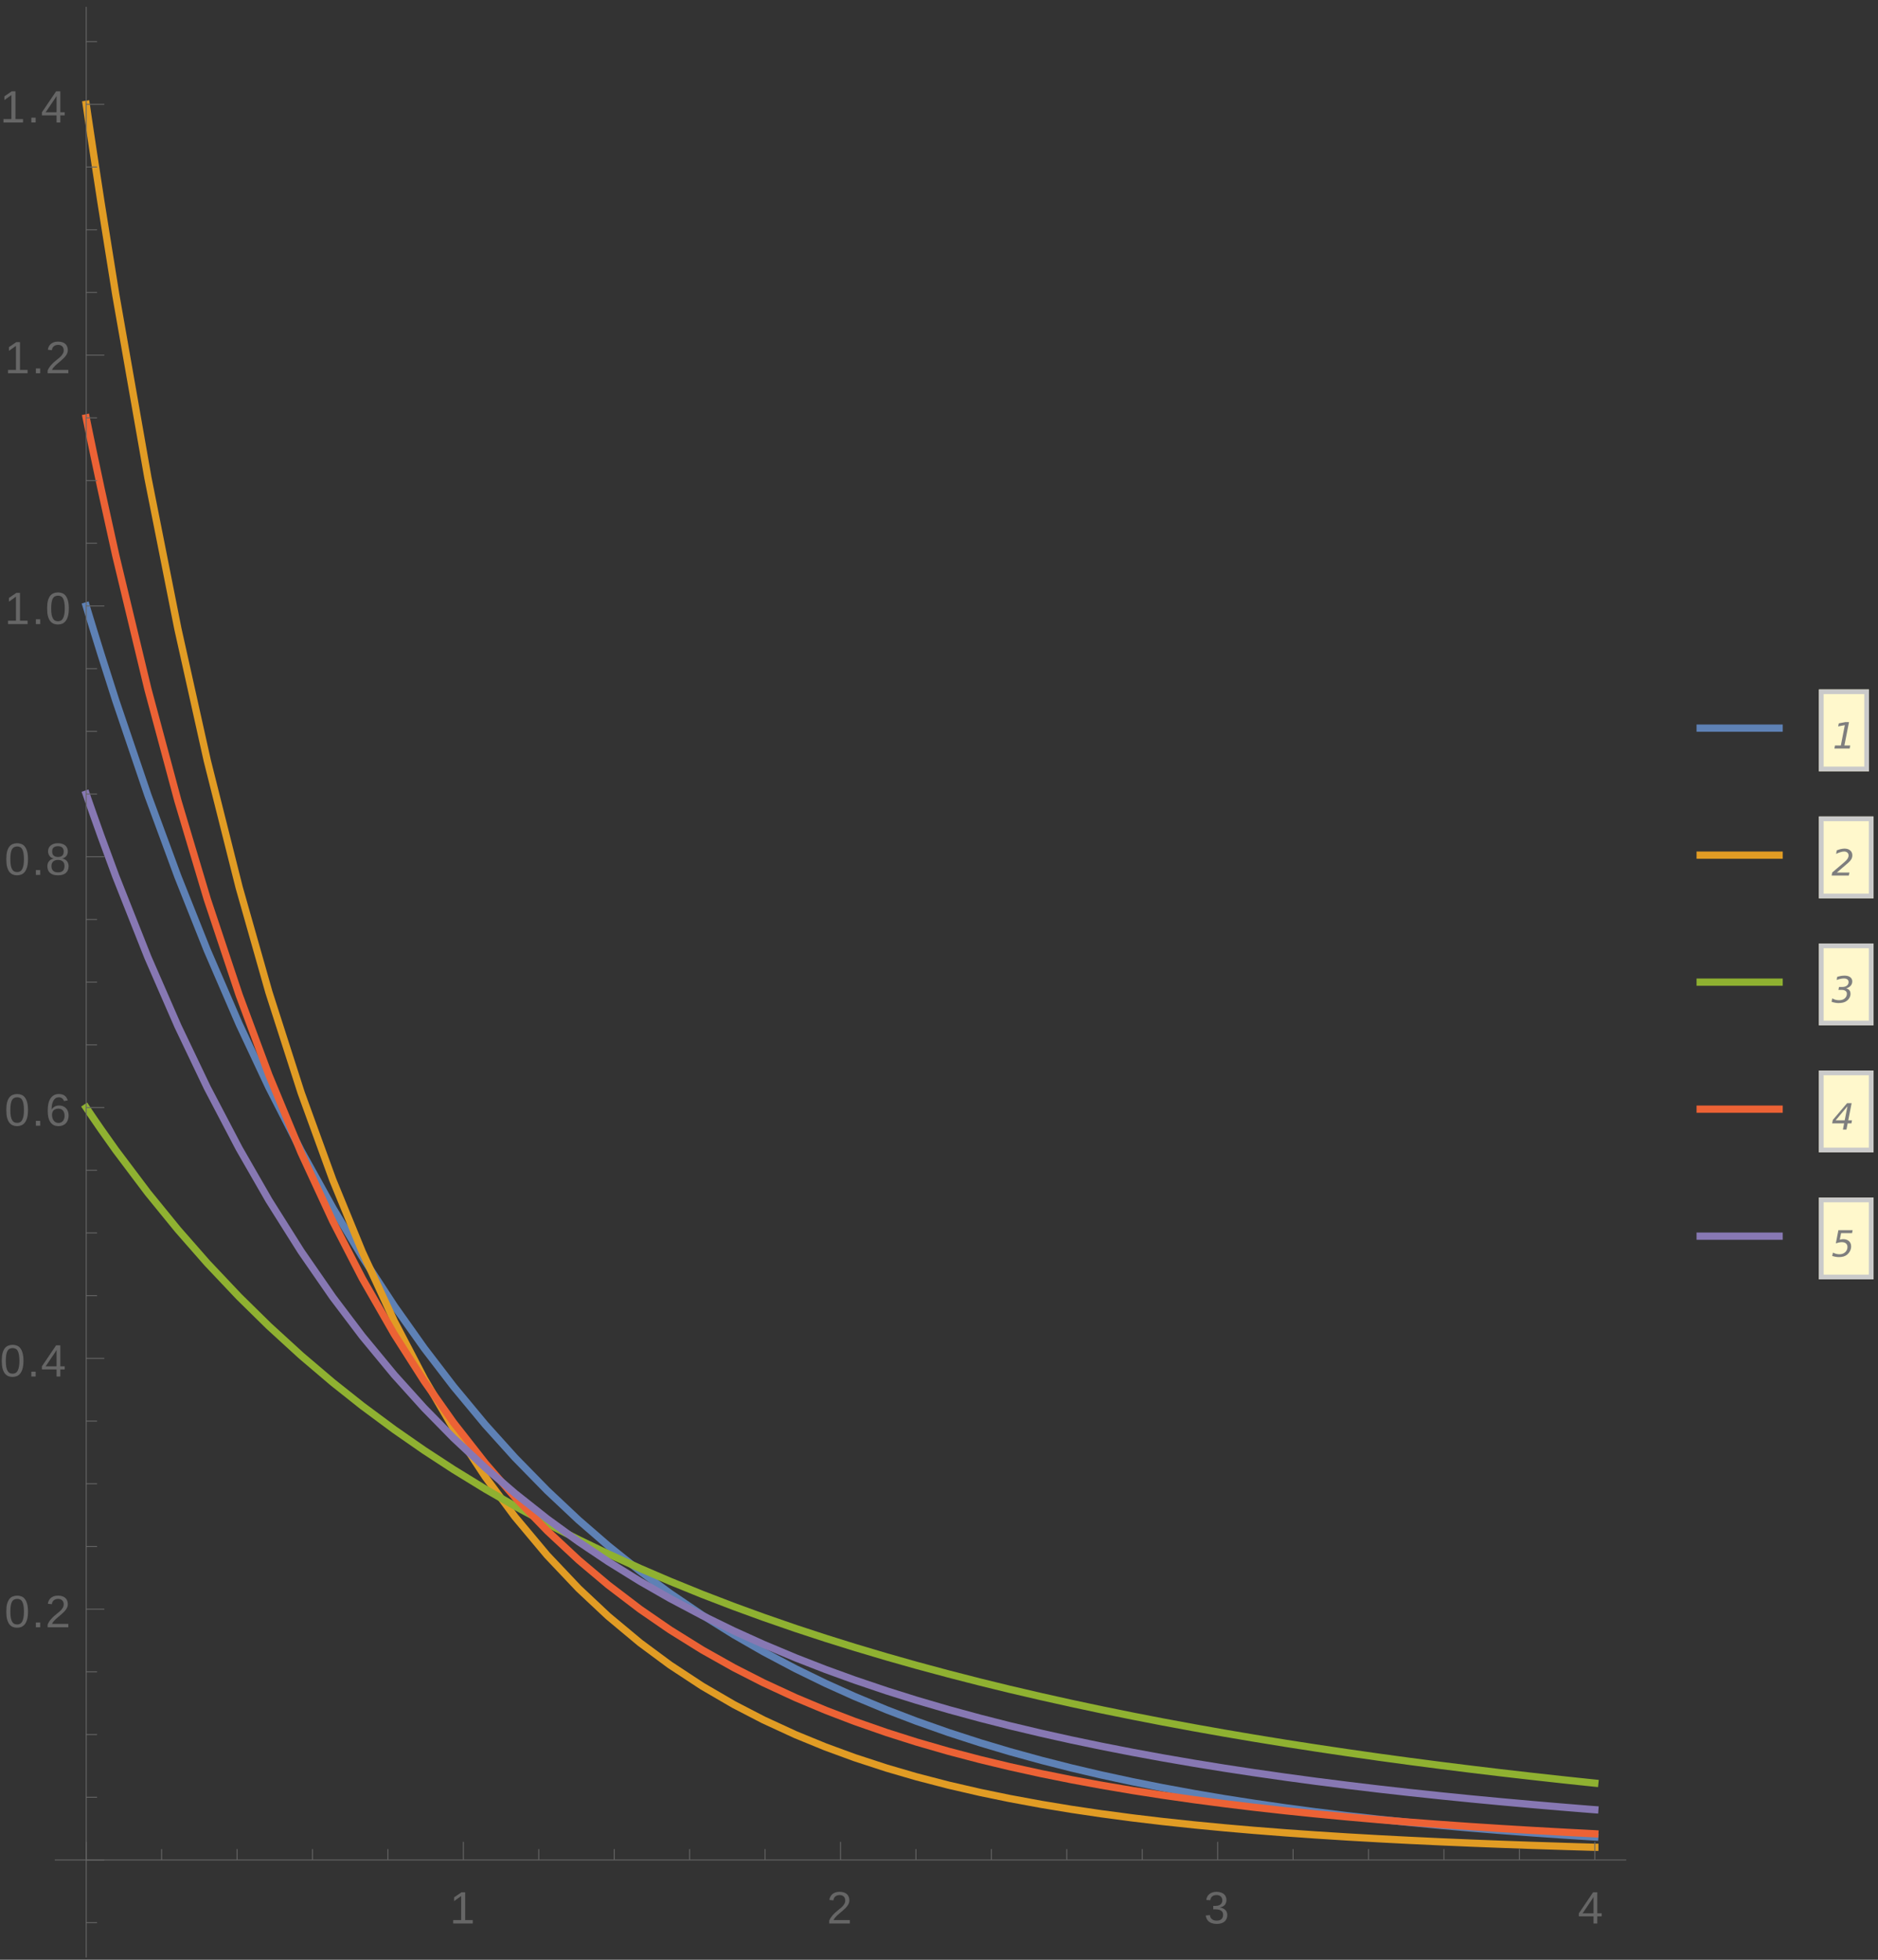 <?xml version="1.0" encoding="UTF-8"?>
<svg xmlns="http://www.w3.org/2000/svg" xmlns:xlink="http://www.w3.org/1999/xlink" width="414pt" height="432pt" viewBox="0 0 414 432" version="1.1">
<rect x="0" y="0" width="414" height="432" fill="#333333" stroke="none"/>
<defs>
<g>
<symbol overflow="visible" id="glyph0-0">
<path style="stroke:none;" d="M 0.328 0 L 0.328 -6.672 L 2.984 -6.672 L 2.984 0 Z M 0.672 -0.328 L 2.656 -0.328 L 2.656 -6.328 L 0.672 -6.328 Z "/>
</symbol>
<symbol overflow="visible" id="glyph0-1">
<path style="stroke:none;" d="M 0.766 0 L 0.766 -0.75 L 2.516 -0.75 L 2.516 -6.047 L 0.969 -4.938 L 0.969 -5.766 L 2.594 -6.875 L 3.406 -6.875 L 3.406 -0.75 L 5.078 -0.75 L 5.078 0 Z "/>
</symbol>
<symbol overflow="visible" id="glyph0-2">
<path style="stroke:none;" d="M 0.5 0 L 0.5 -0.625 C 0.664 -1 0.867 -1.332 1.109 -1.625 C 1.348 -1.914 1.598 -2.18 1.859 -2.422 C 2.129 -2.66 2.391 -2.879 2.641 -3.078 C 2.898 -3.273 3.133 -3.473 3.344 -3.672 C 3.551 -3.879 3.719 -4.094 3.844 -4.312 C 3.977 -4.539 4.047 -4.789 4.047 -5.062 C 4.047 -5.258 4.016 -5.43 3.953 -5.578 C 3.898 -5.734 3.816 -5.859 3.703 -5.953 C 3.598 -6.055 3.469 -6.133 3.312 -6.188 C 3.156 -6.238 2.984 -6.266 2.797 -6.266 C 2.617 -6.266 2.453 -6.238 2.297 -6.188 C 2.141 -6.133 2 -6.062 1.875 -5.969 C 1.758 -5.875 1.66 -5.754 1.578 -5.609 C 1.504 -5.461 1.457 -5.289 1.438 -5.094 L 0.547 -5.188 C 0.578 -5.426 0.645 -5.656 0.75 -5.875 C 0.852 -6.094 1 -6.285 1.188 -6.453 C 1.375 -6.617 1.598 -6.75 1.859 -6.844 C 2.129 -6.938 2.441 -6.984 2.797 -6.984 C 3.141 -6.984 3.441 -6.941 3.703 -6.859 C 3.973 -6.773 4.195 -6.656 4.375 -6.5 C 4.562 -6.344 4.703 -6.145 4.797 -5.906 C 4.898 -5.676 4.953 -5.406 4.953 -5.094 C 4.953 -4.863 4.91 -4.645 4.828 -4.438 C 4.742 -4.227 4.629 -4.031 4.484 -3.844 C 4.348 -3.656 4.188 -3.473 4 -3.297 C 3.82 -3.117 3.633 -2.945 3.438 -2.781 C 3.238 -2.613 3.039 -2.445 2.844 -2.281 C 2.645 -2.113 2.453 -1.945 2.266 -1.781 C 2.086 -1.613 1.93 -1.445 1.797 -1.281 C 1.66 -1.113 1.551 -0.938 1.469 -0.75 L 5.062 -0.75 L 5.062 0 Z "/>
</symbol>
<symbol overflow="visible" id="glyph0-3">
<path style="stroke:none;" d="M 5.125 -1.906 C 5.125 -1.582 5.07 -1.297 4.969 -1.047 C 4.863 -0.805 4.711 -0.598 4.516 -0.422 C 4.316 -0.254 4.07 -0.125 3.781 -0.031 C 3.488 0.051 3.156 0.094 2.781 0.094 C 2.363 0.094 2.008 0.039 1.719 -0.062 C 1.426 -0.164 1.18 -0.305 0.984 -0.484 C 0.797 -0.66 0.656 -0.859 0.562 -1.078 C 0.469 -1.297 0.406 -1.523 0.375 -1.766 L 1.297 -1.844 C 1.316 -1.664 1.359 -1.5 1.422 -1.344 C 1.492 -1.195 1.594 -1.07 1.719 -0.969 C 1.844 -0.863 1.988 -0.781 2.156 -0.719 C 2.332 -0.656 2.539 -0.625 2.781 -0.625 C 3.227 -0.625 3.578 -0.734 3.828 -0.953 C 4.078 -1.172 4.203 -1.492 4.203 -1.922 C 4.203 -2.18 4.145 -2.391 4.031 -2.547 C 3.926 -2.703 3.789 -2.82 3.625 -2.906 C 3.457 -2.988 3.273 -3.047 3.078 -3.078 C 2.879 -3.109 2.695 -3.125 2.531 -3.125 L 2.031 -3.125 L 2.031 -3.875 L 2.516 -3.875 C 2.68 -3.875 2.852 -3.891 3.031 -3.922 C 3.207 -3.961 3.367 -4.023 3.516 -4.109 C 3.66 -4.203 3.781 -4.328 3.875 -4.484 C 3.977 -4.641 4.031 -4.832 4.031 -5.062 C 4.031 -5.438 3.922 -5.727 3.703 -5.938 C 3.484 -6.156 3.16 -6.266 2.734 -6.266 C 2.348 -6.266 2.035 -6.164 1.797 -5.969 C 1.555 -5.77 1.414 -5.488 1.375 -5.125 L 0.5 -5.188 C 0.531 -5.488 0.609 -5.75 0.734 -5.969 C 0.867 -6.195 1.035 -6.383 1.234 -6.531 C 1.441 -6.688 1.672 -6.801 1.922 -6.875 C 2.18 -6.945 2.457 -6.984 2.75 -6.984 C 3.133 -6.984 3.461 -6.93 3.734 -6.828 C 4.016 -6.734 4.242 -6.602 4.422 -6.438 C 4.598 -6.281 4.727 -6.086 4.812 -5.859 C 4.895 -5.641 4.938 -5.406 4.938 -5.156 C 4.938 -4.957 4.906 -4.77 4.844 -4.594 C 4.789 -4.414 4.707 -4.254 4.594 -4.109 C 4.477 -3.973 4.328 -3.852 4.141 -3.75 C 3.961 -3.656 3.742 -3.582 3.484 -3.531 L 3.484 -3.516 C 3.766 -3.484 4.004 -3.414 4.203 -3.312 C 4.41 -3.219 4.582 -3.098 4.719 -2.953 C 4.852 -2.816 4.953 -2.656 5.016 -2.469 C 5.086 -2.289 5.125 -2.102 5.125 -1.906 Z "/>
</symbol>
<symbol overflow="visible" id="glyph0-4">
<path style="stroke:none;" d="M 4.297 -1.562 L 4.297 0 L 3.469 0 L 3.469 -1.562 L 0.234 -1.562 L 0.234 -2.234 L 3.375 -6.875 L 4.297 -6.875 L 4.297 -2.25 L 5.266 -2.25 L 5.266 -1.562 Z M 3.469 -5.891 C 3.469 -5.867 3.453 -5.832 3.422 -5.781 C 3.398 -5.738 3.367 -5.688 3.328 -5.625 C 3.297 -5.57 3.266 -5.516 3.234 -5.453 C 3.203 -5.391 3.172 -5.344 3.141 -5.312 L 1.375 -2.703 C 1.363 -2.68 1.344 -2.648 1.312 -2.609 C 1.281 -2.566 1.25 -2.52 1.219 -2.469 C 1.188 -2.426 1.148 -2.383 1.109 -2.344 C 1.078 -2.301 1.055 -2.27 1.047 -2.25 L 3.469 -2.25 Z "/>
</symbol>
<symbol overflow="visible" id="glyph0-5">
<path style="stroke:none;" d="M 5.172 -3.438 C 5.172 -2.781 5.109 -2.223 4.984 -1.766 C 4.859 -1.316 4.688 -0.953 4.469 -0.672 C 4.25 -0.398 3.992 -0.203 3.703 -0.078 C 3.41 0.035 3.098 0.094 2.766 0.094 C 2.43 0.094 2.117 0.035 1.828 -0.078 C 1.535 -0.203 1.281 -0.398 1.062 -0.672 C 0.852 -0.953 0.688 -1.316 0.562 -1.766 C 0.445 -2.223 0.391 -2.781 0.391 -3.438 C 0.391 -4.133 0.445 -4.707 0.562 -5.156 C 0.688 -5.613 0.859 -5.977 1.078 -6.25 C 1.297 -6.52 1.551 -6.707 1.844 -6.812 C 2.133 -6.926 2.453 -6.984 2.797 -6.984 C 3.129 -6.984 3.438 -6.926 3.719 -6.812 C 4.008 -6.707 4.258 -6.52 4.469 -6.25 C 4.688 -5.977 4.859 -5.613 4.984 -5.156 C 5.109 -4.707 5.172 -4.133 5.172 -3.438 Z M 4.281 -3.438 C 4.281 -3.988 4.242 -4.445 4.172 -4.812 C 4.109 -5.176 4.016 -5.461 3.891 -5.672 C 3.766 -5.891 3.609 -6.039 3.422 -6.125 C 3.242 -6.219 3.035 -6.266 2.797 -6.266 C 2.547 -6.266 2.328 -6.219 2.141 -6.125 C 1.953 -6.039 1.789 -5.891 1.656 -5.672 C 1.531 -5.453 1.438 -5.16 1.375 -4.797 C 1.312 -4.441 1.281 -3.988 1.281 -3.438 C 1.281 -2.914 1.312 -2.473 1.375 -2.109 C 1.445 -1.742 1.547 -1.453 1.672 -1.234 C 1.797 -1.016 1.953 -0.859 2.141 -0.766 C 2.328 -0.672 2.539 -0.625 2.781 -0.625 C 3.008 -0.625 3.219 -0.672 3.406 -0.766 C 3.594 -0.859 3.75 -1.016 3.875 -1.234 C 4 -1.453 4.098 -1.742 4.172 -2.109 C 4.242 -2.473 4.281 -2.914 4.281 -3.438 Z "/>
</symbol>
<symbol overflow="visible" id="glyph0-6">
<path style="stroke:none;" d="M 0.906 0 L 0.906 -1.062 L 1.859 -1.062 L 1.859 0 Z "/>
</symbol>
<symbol overflow="visible" id="glyph0-7">
<path style="stroke:none;" d="M 5.125 -2.25 C 5.125 -1.906 5.07 -1.586 4.969 -1.297 C 4.875 -1.016 4.734 -0.77 4.547 -0.562 C 4.359 -0.352 4.125 -0.191 3.844 -0.078 C 3.57 0.035 3.258 0.094 2.906 0.094 C 2.5 0.094 2.145 0.02 1.844 -0.125 C 1.551 -0.281 1.305 -0.5 1.109 -0.781 C 0.91 -1.07 0.758 -1.426 0.656 -1.844 C 0.562 -2.27 0.516 -2.75 0.516 -3.281 C 0.516 -3.895 0.566 -4.43 0.672 -4.891 C 0.785 -5.359 0.945 -5.742 1.156 -6.047 C 1.375 -6.359 1.633 -6.594 1.938 -6.75 C 2.238 -6.906 2.582 -6.984 2.969 -6.984 C 3.207 -6.984 3.426 -6.957 3.625 -6.906 C 3.832 -6.863 4.02 -6.785 4.188 -6.672 C 4.352 -6.566 4.5 -6.422 4.625 -6.234 C 4.75 -6.055 4.852 -5.836 4.938 -5.578 L 4.094 -5.438 C 4 -5.727 3.852 -5.938 3.656 -6.062 C 3.457 -6.195 3.223 -6.266 2.953 -6.266 C 2.711 -6.266 2.492 -6.207 2.297 -6.094 C 2.109 -5.977 1.945 -5.805 1.812 -5.578 C 1.676 -5.359 1.566 -5.078 1.484 -4.734 C 1.41 -4.391 1.375 -3.992 1.375 -3.547 C 1.539 -3.836 1.766 -4.062 2.047 -4.219 C 2.336 -4.375 2.672 -4.453 3.047 -4.453 C 3.359 -4.453 3.641 -4.398 3.891 -4.297 C 4.148 -4.191 4.367 -4.047 4.547 -3.859 C 4.734 -3.672 4.875 -3.441 4.969 -3.172 C 5.07 -2.898 5.125 -2.594 5.125 -2.25 Z M 4.234 -2.219 C 4.234 -2.445 4.203 -2.656 4.141 -2.844 C 4.078 -3.039 3.988 -3.207 3.875 -3.344 C 3.758 -3.477 3.613 -3.582 3.438 -3.656 C 3.27 -3.727 3.07 -3.766 2.844 -3.766 C 2.688 -3.766 2.523 -3.738 2.359 -3.688 C 2.191 -3.645 2.039 -3.57 1.906 -3.469 C 1.781 -3.363 1.676 -3.223 1.594 -3.047 C 1.508 -2.879 1.469 -2.672 1.469 -2.422 C 1.469 -2.172 1.5 -1.93 1.562 -1.703 C 1.633 -1.484 1.727 -1.289 1.844 -1.125 C 1.969 -0.969 2.113 -0.844 2.281 -0.75 C 2.457 -0.656 2.656 -0.609 2.875 -0.609 C 3.082 -0.609 3.27 -0.645 3.438 -0.719 C 3.602 -0.789 3.742 -0.895 3.859 -1.031 C 3.984 -1.176 4.078 -1.348 4.141 -1.547 C 4.203 -1.742 4.234 -1.969 4.234 -2.219 Z "/>
</symbol>
<symbol overflow="visible" id="glyph0-8">
<path style="stroke:none;" d="M 5.125 -1.922 C 5.125 -1.629 5.078 -1.359 4.984 -1.109 C 4.891 -0.867 4.75 -0.656 4.562 -0.469 C 4.375 -0.289 4.129 -0.148 3.828 -0.047 C 3.535 0.047 3.188 0.094 2.781 0.094 C 2.375 0.094 2.023 0.047 1.734 -0.047 C 1.441 -0.148 1.195 -0.289 1 -0.469 C 0.812 -0.645 0.672 -0.852 0.578 -1.094 C 0.484 -1.344 0.438 -1.613 0.438 -1.906 C 0.438 -2.156 0.473 -2.379 0.547 -2.578 C 0.629 -2.773 0.734 -2.941 0.859 -3.078 C 0.984 -3.223 1.129 -3.336 1.297 -3.422 C 1.461 -3.516 1.633 -3.57 1.812 -3.594 L 1.812 -3.625 C 1.613 -3.664 1.438 -3.734 1.281 -3.828 C 1.133 -3.93 1.008 -4.055 0.906 -4.203 C 0.801 -4.348 0.723 -4.504 0.672 -4.672 C 0.617 -4.848 0.594 -5.031 0.594 -5.219 C 0.594 -5.457 0.641 -5.68 0.734 -5.891 C 0.828 -6.109 0.961 -6.297 1.141 -6.453 C 1.328 -6.617 1.555 -6.75 1.828 -6.844 C 2.098 -6.938 2.41 -6.984 2.766 -6.984 C 3.141 -6.984 3.461 -6.938 3.734 -6.844 C 4.016 -6.75 4.242 -6.617 4.422 -6.453 C 4.598 -6.297 4.727 -6.109 4.812 -5.891 C 4.906 -5.68 4.953 -5.453 4.953 -5.203 C 4.953 -5.016 4.926 -4.832 4.875 -4.656 C 4.82 -4.488 4.742 -4.332 4.641 -4.188 C 4.535 -4.051 4.406 -3.93 4.25 -3.828 C 4.102 -3.734 3.93 -3.664 3.734 -3.625 L 3.734 -3.609 C 3.93 -3.578 4.113 -3.516 4.281 -3.422 C 4.457 -3.336 4.602 -3.223 4.719 -3.078 C 4.844 -2.941 4.941 -2.773 5.016 -2.578 C 5.086 -2.391 5.125 -2.172 5.125 -1.922 Z M 4.047 -5.156 C 4.047 -5.332 4.02 -5.488 3.969 -5.625 C 3.926 -5.77 3.852 -5.895 3.75 -6 C 3.656 -6.102 3.523 -6.18 3.359 -6.234 C 3.203 -6.297 3.004 -6.328 2.766 -6.328 C 2.535 -6.328 2.336 -6.297 2.172 -6.234 C 2.016 -6.18 1.883 -6.102 1.781 -6 C 1.676 -5.895 1.602 -5.77 1.562 -5.625 C 1.52 -5.488 1.5 -5.332 1.5 -5.156 C 1.5 -5.02 1.516 -4.879 1.547 -4.734 C 1.586 -4.598 1.656 -4.469 1.75 -4.344 C 1.844 -4.227 1.973 -4.133 2.141 -4.062 C 2.305 -3.988 2.52 -3.953 2.781 -3.953 C 3.051 -3.953 3.27 -3.988 3.438 -4.062 C 3.602 -4.133 3.727 -4.227 3.812 -4.344 C 3.906 -4.469 3.969 -4.598 4 -4.734 C 4.031 -4.879 4.047 -5.02 4.047 -5.156 Z M 4.219 -2 C 4.219 -2.164 4.191 -2.328 4.141 -2.484 C 4.098 -2.641 4.02 -2.773 3.906 -2.891 C 3.801 -3.016 3.656 -3.113 3.469 -3.188 C 3.281 -3.258 3.047 -3.297 2.766 -3.297 C 2.504 -3.297 2.285 -3.258 2.109 -3.188 C 1.93 -3.113 1.785 -3.016 1.672 -2.891 C 1.555 -2.766 1.473 -2.625 1.422 -2.469 C 1.367 -2.312 1.344 -2.148 1.344 -1.984 C 1.344 -1.773 1.367 -1.582 1.422 -1.406 C 1.473 -1.227 1.555 -1.078 1.672 -0.953 C 1.785 -0.828 1.93 -0.727 2.109 -0.656 C 2.297 -0.594 2.523 -0.562 2.797 -0.562 C 3.055 -0.562 3.273 -0.594 3.453 -0.656 C 3.641 -0.727 3.789 -0.828 3.906 -0.953 C 4.02 -1.078 4.098 -1.227 4.141 -1.406 C 4.191 -1.582 4.219 -1.781 4.219 -2 Z "/>
</symbol>
<symbol overflow="visible" id="glyph1-0">
<path style="stroke:none;" d="M 0.406 1.422 L 0.406 -5.641 L 4.406 -5.641 L 4.406 1.422 Z M 0.844 0.969 L 3.953 0.969 L 3.953 -5.188 L 0.844 -5.188 Z "/>
</symbol>
<symbol overflow="visible" id="glyph1-1">
<path style="stroke:none;" d="M 0.516 -0.672 L 1.812 -0.672 L 2.688 -5.156 L 1.219 -4.875 L 1.359 -5.547 L 2.812 -5.828 L 3.609 -5.828 L 2.594 -0.672 L 3.875 -0.672 L 3.75 0 L 0.391 0 Z "/>
</symbol>
<symbol overflow="visible" id="glyph1-2">
<path style="stroke:none;" d="M 3.688 -2.812 L 1.172 -0.656 L 3.953 -0.656 L 3.812 0 L 0.031 0 L 0.156 -0.672 L 2.797 -2.922 C 3.148 -3.223 3.398 -3.488 3.547 -3.719 C 3.691 -3.957 3.766 -4.195 3.766 -4.438 C 3.766 -4.688 3.676 -4.891 3.5 -5.047 C 3.32 -5.211 3.086 -5.297 2.797 -5.297 C 2.555 -5.297 2.285 -5.25 1.984 -5.156 C 1.68 -5.07 1.359 -4.941 1.016 -4.766 L 1.156 -5.547 C 1.477 -5.68 1.785 -5.781 2.078 -5.844 C 2.367 -5.906 2.641 -5.938 2.891 -5.938 C 3.398 -5.938 3.812 -5.801 4.125 -5.531 C 4.438 -5.258 4.594 -4.906 4.594 -4.469 C 4.594 -4.164 4.52 -3.879 4.375 -3.609 C 4.227 -3.348 4 -3.082 3.688 -2.812 Z "/>
</symbol>
<symbol overflow="visible" id="glyph1-3">
<path style="stroke:none;" d="M 1.266 -5.688 C 1.555 -5.77 1.832 -5.832 2.094 -5.875 C 2.363 -5.914 2.629 -5.938 2.891 -5.938 C 3.41 -5.938 3.82 -5.82 4.125 -5.594 C 4.426 -5.363 4.578 -5.055 4.578 -4.672 C 4.578 -4.297 4.457 -3.973 4.219 -3.703 C 3.977 -3.43 3.648 -3.242 3.234 -3.141 C 3.555 -3.047 3.797 -2.898 3.953 -2.703 C 4.109 -2.504 4.188 -2.242 4.188 -1.922 C 4.188 -1.609 4.109 -1.316 3.953 -1.047 C 3.805 -0.773 3.594 -0.539 3.312 -0.344 C 3.102 -0.188 2.848 -0.07 2.547 0 C 2.254 0.07 1.91 0.109 1.516 0.109 C 1.273 0.109 1.031 0.082 0.781 0.031 C 0.531 -0.008 0.273 -0.078 0.016 -0.172 L 0.156 -0.922 C 0.406 -0.785 0.656 -0.68 0.906 -0.609 C 1.156 -0.547 1.41 -0.516 1.672 -0.516 C 2.18 -0.516 2.594 -0.645 2.906 -0.906 C 3.227 -1.176 3.391 -1.523 3.391 -1.953 C 3.391 -2.223 3.285 -2.43 3.078 -2.578 C 2.879 -2.723 2.594 -2.797 2.219 -2.797 L 1.531 -2.797 L 1.656 -3.438 L 2.375 -3.438 C 2.812 -3.438 3.148 -3.535 3.391 -3.734 C 3.641 -3.93 3.766 -4.195 3.766 -4.531 C 3.766 -4.781 3.672 -4.973 3.484 -5.109 C 3.305 -5.242 3.055 -5.312 2.734 -5.312 C 2.484 -5.312 2.223 -5.281 1.953 -5.219 C 1.691 -5.164 1.422 -5.086 1.141 -4.984 Z "/>
</symbol>
<symbol overflow="visible" id="glyph1-4">
<path style="stroke:none;" d="M 3.438 -5.828 L 4.438 -5.828 L 3.688 -2.031 L 4.516 -2.031 L 4.391 -1.375 L 3.562 -1.375 L 3.297 0 L 2.516 0 L 2.781 -1.375 L 0.141 -1.375 L 0.297 -2.141 Z M 3.516 -5.141 L 0.906 -2.031 L 2.906 -2.031 Z "/>
</symbol>
<symbol overflow="visible" id="glyph1-5">
<path style="stroke:none;" d="M 4.656 -5.828 L 4.531 -5.172 L 2.109 -5.172 L 1.828 -3.734 C 1.953 -3.773 2.078 -3.801 2.203 -3.812 C 2.328 -3.832 2.453 -3.844 2.578 -3.844 C 3.117 -3.844 3.547 -3.695 3.859 -3.406 C 4.172 -3.125 4.328 -2.734 4.328 -2.234 C 4.328 -1.891 4.242 -1.555 4.078 -1.234 C 3.922 -0.922 3.695 -0.645 3.406 -0.406 C 3.195 -0.238 2.941 -0.109 2.641 -0.016 C 2.336 0.066 2.008 0.109 1.656 0.109 C 1.414 0.109 1.172 0.086 0.922 0.047 C 0.68 0.004 0.426 -0.055 0.156 -0.141 L 0.312 -0.875 C 0.551 -0.758 0.789 -0.672 1.031 -0.609 C 1.27 -0.547 1.508 -0.516 1.75 -0.516 C 2.258 -0.516 2.68 -0.664 3.016 -0.969 C 3.348 -1.281 3.516 -1.664 3.516 -2.125 C 3.516 -2.457 3.406 -2.719 3.188 -2.906 C 2.969 -3.094 2.664 -3.188 2.281 -3.188 C 2.07 -3.188 1.852 -3.16 1.625 -3.109 C 1.406 -3.066 1.18 -3 0.953 -2.906 L 1.516 -5.828 Z "/>
</symbol>
</g>
<clipPath id="clip1">
  <path d="M 12 126 L 359 126 L 359 413 L 12 413 Z "/>
</clipPath>
<clipPath id="clip2">
  <path d="M 12 15 L 359 15 L 359 415 L 12 415 Z "/>
</clipPath>
<clipPath id="clip3">
  <path d="M 12 236 L 359 236 L 359 401 L 12 401 Z "/>
</clipPath>
<clipPath id="clip4">
  <path d="M 12 84 L 359 84 L 359 412 L 12 412 Z "/>
</clipPath>
<clipPath id="clip5">
  <path d="M 12 167 L 359 167 L 359 407 L 12 407 Z "/>
</clipPath>
<clipPath id="clip6">
  <path d="M 374 159 L 394 159 L 394 162 L 374 162 Z "/>
</clipPath>
<clipPath id="clip7">
  <path d="M 374 187 L 394 187 L 394 190 L 374 190 Z "/>
</clipPath>
<clipPath id="clip8">
  <path d="M 374 215 L 394 215 L 394 218 L 374 218 Z "/>
</clipPath>
<clipPath id="clip9">
  <path d="M 374 243 L 394 243 L 394 246 L 374 246 Z "/>
</clipPath>
<clipPath id="clip10">
  <path d="M 374 271 L 394 271 L 394 274 L 374 274 Z "/>
</clipPath>
</defs>
<g id="surface4">
<g clip-path="url(#clip1)" clip-rule="nonzero">
<path style="fill:none;stroke-width:1.6;stroke-linecap:square;stroke-linejoin:miter;stroke:rgb(36.841%,50.677%,70.979%);stroke-opacity:1;stroke-miterlimit:3.25;" d="M 19 133.57 L 19.203 134.25 L 19.406 134.926 L 19.816 136.27 L 20.633 138.945 L 22.266 144.215 L 25.527 154.445 L 32.605 175.297 L 39.215 193.23 L 45.691 209.477 L 52.719 225.73 L 59.277 239.707 L 66.387 253.66 L 73.363 266.246 L 79.871 277.07 L 86.93 287.891 L 93.52 297.195 L 99.98 305.625 L 106.988 314.062 L 113.527 321.32 L 120.617 328.566 L 127.574 335.105 L 134.066 340.73 L 141.105 346.352 L 147.676 351.188 L 154.793 356.016 L 161.785 360.367 L 168.305 364.113 L 175.375 367.852 L 181.973 371.07 L 188.445 373.984 L 195.465 376.902 L 202.016 379.41 L 209.117 381.914 L 216.09 384.172 L 222.59 386.113 L 229.641 388.055 L 236.223 389.727 L 242.676 391.242 L 249.676 392.754 L 256.211 394.059 L 263.289 395.359 L 269.902 396.48 L 276.387 397.492 L 283.418 398.508 L 289.98 399.379 L 297.094 400.25 L 304.074 401.035 L 310.59 401.711 L 317.652 402.387 L 324.246 402.969 L 330.711 403.492 L 337.723 404.02 L 344.266 404.473 L 344.379 404.48 L 344.496 404.488 L 344.723 404.504 L 345.18 404.531 L 346.094 404.594 L 347.918 404.711 L 348.031 404.719 L 348.148 404.723 L 348.375 404.738 L 348.832 404.766 L 349.746 404.824 L 349.973 404.84 L 350.203 404.852 L 350.66 404.883 L 350.773 404.887 L 351.113 404.91 L 351.23 404.918 L 351.344 404.922 L 351.57 404.938 "/>
</g>
<g clip-path="url(#clip2)" clip-rule="nonzero">
<path style="fill:none;stroke-width:1.6;stroke-linecap:square;stroke-linejoin:miter;stroke:rgb(88.071%,61.104%,14.204%);stroke-opacity:1;stroke-miterlimit:3.25;" d="M 19 23 L 19.102 23.695 L 19.406 25.77 L 19.816 28.52 L 20.633 33.961 L 22.266 44.609 L 25.527 64.992 L 32.605 105.309 L 39.215 138.613 L 45.691 167.668 L 52.719 195.609 L 59.277 218.711 L 66.387 240.879 L 73.363 260.082 L 79.871 275.973 L 86.93 291.25 L 93.52 303.887 L 99.98 314.926 L 106.988 325.559 L 113.527 334.363 L 120.617 342.832 L 127.574 350.18 L 134.066 356.27 L 141.105 362.137 L 147.676 367.004 L 154.793 371.684 L 161.785 375.754 L 168.305 379.129 L 175.375 382.387 L 181.973 385.09 L 188.445 387.461 L 195.465 389.754 L 202.016 391.664 L 209.117 393.508 L 216.09 395.117 L 222.59 396.457 L 229.641 397.758 L 236.223 398.844 L 242.676 399.801 L 249.676 400.734 L 256.211 401.512 L 263.289 402.27 L 269.902 402.906 L 276.387 403.469 L 283.418 404.02 L 289.98 404.48 L 297.094 404.934 L 304.074 405.332 L 310.59 405.668 L 317.652 406 L 324.246 406.281 L 330.711 406.531 L 337.723 406.781 L 344.266 406.988 L 344.379 406.992 L 344.496 406.996 L 344.723 407.004 L 345.18 407.02 L 346.094 407.047 L 347.918 407.102 L 348.031 407.102 L 348.148 407.105 L 348.375 407.113 L 348.832 407.125 L 349.746 407.152 L 349.973 407.16 L 350.203 407.164 L 350.66 407.18 L 350.773 407.184 L 350.887 407.184 L 351.113 407.191 L 351.23 407.195 L 351.457 407.203 L 351.57 407.203 "/>
</g>
<g clip-path="url(#clip3)" clip-rule="nonzero">
<path style="fill:none;stroke-width:1.6;stroke-linecap:square;stroke-linejoin:miter;stroke:rgb(56.017%,69.156%,19.489%);stroke-opacity:1;stroke-miterlimit:3.25;" d="M 19 244.145 L 19.203 244.449 L 19.406 244.75 L 19.816 245.359 L 20.633 246.562 L 22.266 248.934 L 25.527 253.539 L 32.605 262.941 L 39.215 271.051 L 45.691 278.438 L 52.719 285.871 L 59.277 292.316 L 66.387 298.816 L 73.363 304.746 L 79.871 309.914 L 86.93 315.148 L 93.52 319.727 L 99.98 323.941 L 106.988 328.242 L 113.527 332.012 L 120.617 335.855 L 127.574 339.406 L 134.066 342.527 L 141.105 345.73 L 147.676 348.555 L 154.793 351.449 L 161.785 354.137 L 168.305 356.512 L 175.375 358.961 L 181.973 361.125 L 188.445 363.148 L 195.465 365.238 L 202.016 367.094 L 209.117 369.004 L 216.09 370.793 L 222.59 372.383 L 229.641 374.023 L 236.223 375.488 L 242.676 376.863 L 249.676 378.285 L 256.211 379.555 L 263.289 380.867 L 269.902 382.039 L 276.387 383.141 L 283.418 384.285 L 289.98 385.305 L 297.094 386.363 L 304.074 387.359 L 310.59 388.246 L 317.652 389.168 L 324.246 389.988 L 330.711 390.766 L 337.723 391.57 L 344.266 392.293 L 344.379 392.305 L 344.496 392.316 L 344.723 392.34 L 345.18 392.391 L 346.094 392.488 L 347.918 392.68 L 348.031 392.695 L 348.148 392.707 L 348.375 392.73 L 348.832 392.777 L 349.746 392.875 L 349.973 392.898 L 350.203 392.922 L 350.66 392.969 L 351.113 393.016 L 351.23 393.027 L 351.57 393.062 "/>
</g>
<g clip-path="url(#clip4)" clip-rule="nonzero">
<path style="fill:none;stroke-width:1.6;stroke-linecap:square;stroke-linejoin:miter;stroke:rgb(92.252%,38.562%,20.918%);stroke-opacity:1;stroke-miterlimit:3.25;" d="M 19 92.105 L 19.203 93.105 L 19.406 94.102 L 19.816 96.082 L 20.633 100.004 L 22.266 107.691 L 25.527 122.469 L 32.605 151.918 L 39.215 176.52 L 45.691 198.211 L 52.719 219.312 L 59.277 236.973 L 66.387 254.129 L 73.363 269.191 L 79.871 281.816 L 86.93 294.125 L 93.52 304.453 L 99.98 313.602 L 106.988 322.547 L 113.527 330.07 L 120.617 337.418 L 127.574 343.906 L 134.066 349.375 L 141.105 354.738 L 147.676 359.262 L 154.793 363.695 L 161.785 367.625 L 168.305 370.949 L 175.375 374.219 L 181.973 376.988 L 188.445 379.469 L 195.465 381.914 L 202.016 383.996 L 209.117 386.047 L 216.09 387.879 L 222.59 389.441 L 229.641 390.992 L 236.223 392.312 L 242.676 393.504 L 249.676 394.691 L 256.211 395.707 L 263.289 396.719 L 269.902 397.586 L 276.387 398.375 L 283.418 399.16 L 289.98 399.836 L 297.094 400.512 L 304.074 401.121 L 310.59 401.652 L 317.652 402.18 L 324.246 402.641 L 330.711 403.059 L 337.723 403.48 L 344.266 403.848 L 344.379 403.852 L 344.496 403.859 L 344.723 403.871 L 345.18 403.895 L 346.094 403.945 L 347.918 404.039 L 348.031 404.047 L 348.148 404.051 L 348.375 404.062 L 349.746 404.133 L 349.859 404.141 L 349.973 404.145 L 350.203 404.156 L 350.66 404.18 L 350.773 404.188 L 350.887 404.191 L 351.113 404.203 L 351.23 404.211 L 351.457 404.219 L 351.57 404.227 "/>
</g>
<g clip-path="url(#clip5)" clip-rule="nonzero">
<path style="fill:none;stroke-width:1.6;stroke-linecap:square;stroke-linejoin:miter;stroke:rgb(52.847%,47.061%,70.134%);stroke-opacity:1;stroke-miterlimit:3.25;" d="M 19 175.035 L 19.203 175.629 L 19.406 176.219 L 19.816 177.395 L 20.633 179.73 L 22.266 184.312 L 25.527 193.172 L 32.605 211.031 L 39.215 226.184 L 45.691 239.75 L 52.719 253.16 L 59.277 264.574 L 66.387 275.855 L 73.363 285.938 L 79.871 294.543 L 86.93 303.09 L 93.52 310.395 L 99.98 316.984 L 106.988 323.551 L 113.527 329.188 L 120.617 334.801 L 127.574 339.867 L 134.066 344.223 L 141.105 348.582 L 147.676 352.344 L 154.793 356.109 L 161.785 359.52 L 168.305 362.469 L 175.375 365.434 L 181.973 368.004 L 188.445 370.352 L 195.465 372.723 L 202.016 374.781 L 209.117 376.859 L 216.09 378.758 L 222.59 380.414 L 229.641 382.09 L 236.223 383.555 L 242.676 384.902 L 249.676 386.273 L 256.211 387.473 L 263.289 388.695 L 269.902 389.762 L 276.387 390.75 L 283.418 391.758 L 289.98 392.645 L 297.094 393.547 L 304.074 394.383 L 310.59 395.117 L 317.652 395.867 L 324.246 396.531 L 330.711 397.145 L 337.723 397.777 L 344.266 398.336 L 344.379 398.344 L 344.496 398.352 L 344.723 398.371 L 345.18 398.41 L 346.094 398.484 L 347.918 398.633 L 348.031 398.641 L 348.148 398.652 L 348.375 398.668 L 348.832 398.707 L 349.746 398.777 L 349.859 398.789 L 349.973 398.797 L 350.203 398.816 L 350.66 398.852 L 350.773 398.859 L 350.887 398.871 L 351.113 398.887 L 351.23 398.895 L 351.344 398.906 L 351.57 398.922 "/>
</g>
<path style="fill:none;stroke-width:0.2;stroke-linecap:butt;stroke-linejoin:miter;stroke:rgb(39.999%,39.999%,39.999%);stroke-opacity:1;stroke-miterlimit:3.25;" d="M 19 410 L 19 406 "/>
<path style="fill:none;stroke-width:0.2;stroke-linecap:butt;stroke-linejoin:miter;stroke:rgb(39.999%,39.999%,39.999%);stroke-opacity:1;stroke-miterlimit:3.25;" d="M 35.629 410 L 35.629 407.602 "/>
<path style="fill:none;stroke-width:0.2;stroke-linecap:butt;stroke-linejoin:miter;stroke:rgb(39.999%,39.999%,39.999%);stroke-opacity:1;stroke-miterlimit:3.25;" d="M 52.258 410 L 52.258 407.602 "/>
<path style="fill:none;stroke-width:0.2;stroke-linecap:butt;stroke-linejoin:miter;stroke:rgb(39.999%,39.999%,39.999%);stroke-opacity:1;stroke-miterlimit:3.25;" d="M 68.887 410 L 68.887 407.602 "/>
<path style="fill:none;stroke-width:0.2;stroke-linecap:butt;stroke-linejoin:miter;stroke:rgb(39.999%,39.999%,39.999%);stroke-opacity:1;stroke-miterlimit:3.25;" d="M 85.516 410 L 85.516 407.602 "/>
<path style="fill:none;stroke-width:0.2;stroke-linecap:butt;stroke-linejoin:miter;stroke:rgb(39.999%,39.999%,39.999%);stroke-opacity:1;stroke-miterlimit:3.25;" d="M 102.145 410 L 102.145 406 "/>
<g style="fill:rgb(39.999%,39.999%,39.999%);fill-opacity:1;">
  <use xlink:href="#glyph0-1" x="99.143" y="424"/>
</g>
<path style="fill:none;stroke-width:0.2;stroke-linecap:butt;stroke-linejoin:miter;stroke:rgb(39.999%,39.999%,39.999%);stroke-opacity:1;stroke-miterlimit:3.25;" d="M 118.77 410 L 118.77 407.602 "/>
<path style="fill:none;stroke-width:0.2;stroke-linecap:butt;stroke-linejoin:miter;stroke:rgb(39.999%,39.999%,39.999%);stroke-opacity:1;stroke-miterlimit:3.25;" d="M 135.398 410 L 135.398 407.602 "/>
<path style="fill:none;stroke-width:0.2;stroke-linecap:butt;stroke-linejoin:miter;stroke:rgb(39.999%,39.999%,39.999%);stroke-opacity:1;stroke-miterlimit:3.25;" d="M 152.027 410 L 152.027 407.602 "/>
<path style="fill:none;stroke-width:0.2;stroke-linecap:butt;stroke-linejoin:miter;stroke:rgb(39.999%,39.999%,39.999%);stroke-opacity:1;stroke-miterlimit:3.25;" d="M 168.656 410 L 168.656 407.602 "/>
<path style="fill:none;stroke-width:0.2;stroke-linecap:butt;stroke-linejoin:miter;stroke:rgb(39.999%,39.999%,39.999%);stroke-opacity:1;stroke-miterlimit:3.25;" d="M 185.285 410 L 185.285 406 "/>
<g style="fill:rgb(39.999%,39.999%,39.999%);fill-opacity:1;">
  <use xlink:href="#glyph0-2" x="182.286" y="424"/>
</g>
<path style="fill:none;stroke-width:0.2;stroke-linecap:butt;stroke-linejoin:miter;stroke:rgb(39.999%,39.999%,39.999%);stroke-opacity:1;stroke-miterlimit:3.25;" d="M 201.914 410 L 201.914 407.602 "/>
<path style="fill:none;stroke-width:0.2;stroke-linecap:butt;stroke-linejoin:miter;stroke:rgb(39.999%,39.999%,39.999%);stroke-opacity:1;stroke-miterlimit:3.25;" d="M 218.543 410 L 218.543 407.602 "/>
<path style="fill:none;stroke-width:0.2;stroke-linecap:butt;stroke-linejoin:miter;stroke:rgb(39.999%,39.999%,39.999%);stroke-opacity:1;stroke-miterlimit:3.25;" d="M 235.172 410 L 235.172 407.602 "/>
<path style="fill:none;stroke-width:0.2;stroke-linecap:butt;stroke-linejoin:miter;stroke:rgb(39.999%,39.999%,39.999%);stroke-opacity:1;stroke-miterlimit:3.25;" d="M 251.801 410 L 251.801 407.602 "/>
<path style="fill:none;stroke-width:0.2;stroke-linecap:butt;stroke-linejoin:miter;stroke:rgb(39.999%,39.999%,39.999%);stroke-opacity:1;stroke-miterlimit:3.25;" d="M 268.43 410 L 268.43 406 "/>
<g style="fill:rgb(39.999%,39.999%,39.999%);fill-opacity:1;">
  <use xlink:href="#glyph0-3" x="265.429" y="424"/>
</g>
<path style="fill:none;stroke-width:0.2;stroke-linecap:butt;stroke-linejoin:miter;stroke:rgb(39.999%,39.999%,39.999%);stroke-opacity:1;stroke-miterlimit:3.25;" d="M 285.059 410 L 285.059 407.602 "/>
<path style="fill:none;stroke-width:0.2;stroke-linecap:butt;stroke-linejoin:miter;stroke:rgb(39.999%,39.999%,39.999%);stroke-opacity:1;stroke-miterlimit:3.25;" d="M 301.688 410 L 301.688 407.602 "/>
<path style="fill:none;stroke-width:0.2;stroke-linecap:butt;stroke-linejoin:miter;stroke:rgb(39.999%,39.999%,39.999%);stroke-opacity:1;stroke-miterlimit:3.25;" d="M 318.312 410 L 318.312 407.602 "/>
<path style="fill:none;stroke-width:0.2;stroke-linecap:butt;stroke-linejoin:miter;stroke:rgb(39.999%,39.999%,39.999%);stroke-opacity:1;stroke-miterlimit:3.25;" d="M 334.941 410 L 334.941 407.602 "/>
<path style="fill:none;stroke-width:0.2;stroke-linecap:butt;stroke-linejoin:miter;stroke:rgb(39.999%,39.999%,39.999%);stroke-opacity:1;stroke-miterlimit:3.25;" d="M 351.57 410 L 351.57 406 "/>
<g style="fill:rgb(39.999%,39.999%,39.999%);fill-opacity:1;">
  <use xlink:href="#glyph0-4" x="347.821" y="424"/>
</g>
<path style="fill:none;stroke-width:0.2;stroke-linecap:butt;stroke-linejoin:miter;stroke:rgb(39.999%,39.999%,39.999%);stroke-opacity:1;stroke-miterlimit:3.25;" d="M 12.07 410 L 358.5 410 "/>
<path style="fill:none;stroke-width:0.2;stroke-linecap:butt;stroke-linejoin:miter;stroke:rgb(39.999%,39.999%,39.999%);stroke-opacity:1;stroke-miterlimit:3.25;" d="M 19 423.82 L 21.398 423.82 "/>
<path style="fill:none;stroke-width:0.2;stroke-linecap:butt;stroke-linejoin:miter;stroke:rgb(39.999%,39.999%,39.999%);stroke-opacity:1;stroke-miterlimit:3.25;" d="M 19 410 L 23 410 "/>
<path style="fill:none;stroke-width:0.2;stroke-linecap:butt;stroke-linejoin:miter;stroke:rgb(39.999%,39.999%,39.999%);stroke-opacity:1;stroke-miterlimit:3.25;" d="M 19 396.18 L 21.398 396.18 "/>
<path style="fill:none;stroke-width:0.2;stroke-linecap:butt;stroke-linejoin:miter;stroke:rgb(39.999%,39.999%,39.999%);stroke-opacity:1;stroke-miterlimit:3.25;" d="M 19 382.355 L 21.398 382.355 "/>
<path style="fill:none;stroke-width:0.2;stroke-linecap:butt;stroke-linejoin:miter;stroke:rgb(39.999%,39.999%,39.999%);stroke-opacity:1;stroke-miterlimit:3.25;" d="M 19 368.535 L 21.398 368.535 "/>
<path style="fill:none;stroke-width:0.2;stroke-linecap:butt;stroke-linejoin:miter;stroke:rgb(39.999%,39.999%,39.999%);stroke-opacity:1;stroke-miterlimit:3.25;" d="M 19 354.715 L 23 354.715 "/>
<g style="fill:rgb(39.999%,39.999%,39.999%);fill-opacity:1;">
  <use xlink:href="#glyph0-5" x="1" y="358.714"/>
  <use xlink:href="#glyph0-6" x="7" y="358.714"/>
  <use xlink:href="#glyph0-2" x="10" y="358.714"/>
</g>
<path style="fill:none;stroke-width:0.2;stroke-linecap:butt;stroke-linejoin:miter;stroke:rgb(39.999%,39.999%,39.999%);stroke-opacity:1;stroke-miterlimit:3.25;" d="M 19 340.895 L 21.398 340.895 "/>
<path style="fill:none;stroke-width:0.2;stroke-linecap:butt;stroke-linejoin:miter;stroke:rgb(39.999%,39.999%,39.999%);stroke-opacity:1;stroke-miterlimit:3.25;" d="M 19 327.07 L 21.398 327.07 "/>
<path style="fill:none;stroke-width:0.2;stroke-linecap:butt;stroke-linejoin:miter;stroke:rgb(39.999%,39.999%,39.999%);stroke-opacity:1;stroke-miterlimit:3.25;" d="M 19 313.25 L 21.398 313.25 "/>
<path style="fill:none;stroke-width:0.2;stroke-linecap:butt;stroke-linejoin:miter;stroke:rgb(39.999%,39.999%,39.999%);stroke-opacity:1;stroke-miterlimit:3.25;" d="M 19 299.43 L 23 299.43 "/>
<g style="fill:rgb(39.999%,39.999%,39.999%);fill-opacity:1;">
  <use xlink:href="#glyph0-5" x="0" y="303.429"/>
  <use xlink:href="#glyph0-6" x="6" y="303.429"/>
  <use xlink:href="#glyph0-4" x="9" y="303.429"/>
</g>
<path style="fill:none;stroke-width:0.2;stroke-linecap:butt;stroke-linejoin:miter;stroke:rgb(39.999%,39.999%,39.999%);stroke-opacity:1;stroke-miterlimit:3.25;" d="M 19 285.605 L 21.398 285.605 "/>
<path style="fill:none;stroke-width:0.2;stroke-linecap:butt;stroke-linejoin:miter;stroke:rgb(39.999%,39.999%,39.999%);stroke-opacity:1;stroke-miterlimit:3.25;" d="M 19 271.785 L 21.398 271.785 "/>
<path style="fill:none;stroke-width:0.2;stroke-linecap:butt;stroke-linejoin:miter;stroke:rgb(39.999%,39.999%,39.999%);stroke-opacity:1;stroke-miterlimit:3.25;" d="M 19 257.965 L 21.398 257.965 "/>
<path style="fill:none;stroke-width:0.2;stroke-linecap:butt;stroke-linejoin:miter;stroke:rgb(39.999%,39.999%,39.999%);stroke-opacity:1;stroke-miterlimit:3.25;" d="M 19 244.145 L 23 244.145 "/>
<g style="fill:rgb(39.999%,39.999%,39.999%);fill-opacity:1;">
  <use xlink:href="#glyph0-5" x="1" y="248.143"/>
  <use xlink:href="#glyph0-6" x="7" y="248.143"/>
  <use xlink:href="#glyph0-7" x="10" y="248.143"/>
</g>
<path style="fill:none;stroke-width:0.2;stroke-linecap:butt;stroke-linejoin:miter;stroke:rgb(39.999%,39.999%,39.999%);stroke-opacity:1;stroke-miterlimit:3.25;" d="M 19 230.32 L 21.398 230.32 "/>
<path style="fill:none;stroke-width:0.2;stroke-linecap:butt;stroke-linejoin:miter;stroke:rgb(39.999%,39.999%,39.999%);stroke-opacity:1;stroke-miterlimit:3.25;" d="M 19 216.5 L 21.398 216.5 "/>
<path style="fill:none;stroke-width:0.2;stroke-linecap:butt;stroke-linejoin:miter;stroke:rgb(39.999%,39.999%,39.999%);stroke-opacity:1;stroke-miterlimit:3.25;" d="M 19 202.68 L 21.398 202.68 "/>
<path style="fill:none;stroke-width:0.2;stroke-linecap:butt;stroke-linejoin:miter;stroke:rgb(39.999%,39.999%,39.999%);stroke-opacity:1;stroke-miterlimit:3.25;" d="M 19 188.855 L 23 188.855 "/>
<g style="fill:rgb(39.999%,39.999%,39.999%);fill-opacity:1;">
  <use xlink:href="#glyph0-5" x="1" y="192.857"/>
  <use xlink:href="#glyph0-6" x="7" y="192.857"/>
  <use xlink:href="#glyph0-8" x="10" y="192.857"/>
</g>
<path style="fill:none;stroke-width:0.2;stroke-linecap:butt;stroke-linejoin:miter;stroke:rgb(39.999%,39.999%,39.999%);stroke-opacity:1;stroke-miterlimit:3.25;" d="M 19 175.035 L 21.398 175.035 "/>
<path style="fill:none;stroke-width:0.2;stroke-linecap:butt;stroke-linejoin:miter;stroke:rgb(39.999%,39.999%,39.999%);stroke-opacity:1;stroke-miterlimit:3.25;" d="M 19 161.215 L 21.398 161.215 "/>
<path style="fill:none;stroke-width:0.2;stroke-linecap:butt;stroke-linejoin:miter;stroke:rgb(39.999%,39.999%,39.999%);stroke-opacity:1;stroke-miterlimit:3.25;" d="M 19 147.395 L 21.398 147.395 "/>
<path style="fill:none;stroke-width:0.2;stroke-linecap:butt;stroke-linejoin:miter;stroke:rgb(39.999%,39.999%,39.999%);stroke-opacity:1;stroke-miterlimit:3.25;" d="M 19 133.57 L 23 133.57 "/>
<g style="fill:rgb(39.999%,39.999%,39.999%);fill-opacity:1;">
  <use xlink:href="#glyph0-1" x="1" y="137.571"/>
  <use xlink:href="#glyph0-6" x="7" y="137.571"/>
  <use xlink:href="#glyph0-5" x="10" y="137.571"/>
</g>
<path style="fill:none;stroke-width:0.2;stroke-linecap:butt;stroke-linejoin:miter;stroke:rgb(39.999%,39.999%,39.999%);stroke-opacity:1;stroke-miterlimit:3.25;" d="M 19 119.75 L 21.398 119.75 "/>
<path style="fill:none;stroke-width:0.2;stroke-linecap:butt;stroke-linejoin:miter;stroke:rgb(39.999%,39.999%,39.999%);stroke-opacity:1;stroke-miterlimit:3.25;" d="M 19 105.93 L 21.398 105.93 "/>
<path style="fill:none;stroke-width:0.2;stroke-linecap:butt;stroke-linejoin:miter;stroke:rgb(39.999%,39.999%,39.999%);stroke-opacity:1;stroke-miterlimit:3.25;" d="M 19 92.105 L 21.398 92.105 "/>
<path style="fill:none;stroke-width:0.2;stroke-linecap:butt;stroke-linejoin:miter;stroke:rgb(39.999%,39.999%,39.999%);stroke-opacity:1;stroke-miterlimit:3.25;" d="M 19 78.285 L 23 78.285 "/>
<g style="fill:rgb(39.999%,39.999%,39.999%);fill-opacity:1;">
  <use xlink:href="#glyph0-1" x="1" y="82.286"/>
  <use xlink:href="#glyph0-6" x="7" y="82.286"/>
  <use xlink:href="#glyph0-2" x="10" y="82.286"/>
</g>
<path style="fill:none;stroke-width:0.2;stroke-linecap:butt;stroke-linejoin:miter;stroke:rgb(39.999%,39.999%,39.999%);stroke-opacity:1;stroke-miterlimit:3.25;" d="M 19 64.465 L 21.398 64.465 "/>
<path style="fill:none;stroke-width:0.2;stroke-linecap:butt;stroke-linejoin:miter;stroke:rgb(39.999%,39.999%,39.999%);stroke-opacity:1;stroke-miterlimit:3.25;" d="M 19 50.645 L 21.398 50.645 "/>
<path style="fill:none;stroke-width:0.2;stroke-linecap:butt;stroke-linejoin:miter;stroke:rgb(39.999%,39.999%,39.999%);stroke-opacity:1;stroke-miterlimit:3.25;" d="M 19 36.82 L 21.398 36.82 "/>
<path style="fill:none;stroke-width:0.2;stroke-linecap:butt;stroke-linejoin:miter;stroke:rgb(39.999%,39.999%,39.999%);stroke-opacity:1;stroke-miterlimit:3.25;" d="M 19 23 L 23 23 "/>
<g style="fill:rgb(39.999%,39.999%,39.999%);fill-opacity:1;">
  <use xlink:href="#glyph0-1" x="0" y="27"/>
  <use xlink:href="#glyph0-6" x="6" y="27"/>
  <use xlink:href="#glyph0-4" x="9" y="27"/>
</g>
<path style="fill:none;stroke-width:0.2;stroke-linecap:butt;stroke-linejoin:miter;stroke:rgb(39.999%,39.999%,39.999%);stroke-opacity:1;stroke-miterlimit:3.25;" d="M 19 9.18 L 21.398 9.18 "/>
<path style="fill:none;stroke-width:0.2;stroke-linecap:butt;stroke-linejoin:miter;stroke:rgb(39.999%,39.999%,39.999%);stroke-opacity:1;stroke-miterlimit:3.25;" d="M 19 431.5 L 19 1.5 "/>
<g clip-path="url(#clip6)" clip-rule="nonzero">
<path style="fill:none;stroke-width:1.6;stroke-linecap:square;stroke-linejoin:miter;stroke:rgb(36.841%,50.677%,70.979%);stroke-opacity:1;stroke-miterlimit:3.25;" d="M 374.801 160.5 L 392.199 160.5 "/>
</g>
<path style="fill-rule:nonzero;fill:rgb(99.998%,97.247%,79.767%);fill-opacity:1;stroke-width:0.03;stroke-linecap:square;stroke-linejoin:miter;stroke:rgb(99.998%,97.247%,79.767%);stroke-opacity:1;stroke-miterlimit:10;" d="M 401 170 L 412 170 L 412 152 L 401 152 Z "/>
<g style="fill:rgb(49.321%,49.321%,49.321%);fill-opacity:1;">
  <use xlink:href="#glyph1-1" x="404" y="165"/>
</g>
<path style="fill-rule:nonzero;fill:rgb(79.184%,79.184%,79.184%);fill-opacity:1;stroke-width:0.03;stroke-linecap:square;stroke-linejoin:miter;stroke:rgb(79.184%,79.184%,79.184%);stroke-opacity:1;stroke-miterlimit:10;" d="M 401 152 L 412 152 L 412 170 L 401 170 L 401 169 L 411 169 L 411 153 L 402 153 L 402 169 L 401 169 Z "/>
<g clip-path="url(#clip7)" clip-rule="nonzero">
<path style="fill:none;stroke-width:1.6;stroke-linecap:square;stroke-linejoin:miter;stroke:rgb(88.071%,61.104%,14.204%);stroke-opacity:1;stroke-miterlimit:3.25;" d="M 374.801 188.5 L 392.199 188.5 "/>
</g>
<path style="fill-rule:nonzero;fill:rgb(99.998%,97.247%,79.767%);fill-opacity:1;stroke-width:0.03;stroke-linecap:square;stroke-linejoin:miter;stroke:rgb(99.998%,97.247%,79.767%);stroke-opacity:1;stroke-miterlimit:10;" d="M 401 198 L 413 198 L 413 180 L 401 180 Z "/>
<g style="fill:rgb(49.321%,49.321%,49.321%);fill-opacity:1;">
  <use xlink:href="#glyph1-2" x="403.75" y="193"/>
</g>
<path style="fill-rule:nonzero;fill:rgb(79.184%,79.184%,79.184%);fill-opacity:1;stroke-width:0.03;stroke-linecap:square;stroke-linejoin:miter;stroke:rgb(79.184%,79.184%,79.184%);stroke-opacity:1;stroke-miterlimit:10;" d="M 401 180 L 413 180 L 413 198 L 401 198 L 401 197 L 412 197 L 412 181 L 402 181 L 402 197 L 401 197 Z "/>
<g clip-path="url(#clip8)" clip-rule="nonzero">
<path style="fill:none;stroke-width:1.6;stroke-linecap:square;stroke-linejoin:miter;stroke:rgb(56.017%,69.156%,19.489%);stroke-opacity:1;stroke-miterlimit:3.25;" d="M 374.801 216.5 L 392.199 216.5 "/>
</g>
<path style="fill-rule:nonzero;fill:rgb(99.998%,97.247%,79.767%);fill-opacity:1;stroke-width:0.03;stroke-linecap:square;stroke-linejoin:miter;stroke:rgb(99.998%,97.247%,79.767%);stroke-opacity:1;stroke-miterlimit:10;" d="M 401 226 L 413 226 L 413 208 L 401 208 Z "/>
<g style="fill:rgb(49.321%,49.321%,49.321%);fill-opacity:1;">
  <use xlink:href="#glyph1-3" x="403.75" y="221"/>
</g>
<path style="fill-rule:nonzero;fill:rgb(79.184%,79.184%,79.184%);fill-opacity:1;stroke-width:0.03;stroke-linecap:square;stroke-linejoin:miter;stroke:rgb(79.184%,79.184%,79.184%);stroke-opacity:1;stroke-miterlimit:10;" d="M 401 208 L 413 208 L 413 226 L 401 226 L 401 225 L 412 225 L 412 209 L 402 209 L 402 225 L 401 225 Z "/>
<g clip-path="url(#clip9)" clip-rule="nonzero">
<path style="fill:none;stroke-width:1.6;stroke-linecap:square;stroke-linejoin:miter;stroke:rgb(92.252%,38.562%,20.918%);stroke-opacity:1;stroke-miterlimit:3.25;" d="M 374.801 244.5 L 392.199 244.5 "/>
</g>
<path style="fill-rule:nonzero;fill:rgb(99.998%,97.247%,79.767%);fill-opacity:1;stroke-width:0.03;stroke-linecap:square;stroke-linejoin:miter;stroke:rgb(99.998%,97.247%,79.767%);stroke-opacity:1;stroke-miterlimit:10;" d="M 401 254 L 413 254 L 413 236 L 401 236 Z "/>
<g style="fill:rgb(49.321%,49.321%,49.321%);fill-opacity:1;">
  <use xlink:href="#glyph1-4" x="403.75" y="249"/>
</g>
<path style="fill-rule:nonzero;fill:rgb(79.184%,79.184%,79.184%);fill-opacity:1;stroke-width:0.03;stroke-linecap:square;stroke-linejoin:miter;stroke:rgb(79.184%,79.184%,79.184%);stroke-opacity:1;stroke-miterlimit:10;" d="M 401 236 L 413 236 L 413 254 L 401 254 L 401 253 L 412 253 L 412 237 L 402 237 L 402 253 L 401 253 Z "/>
<g clip-path="url(#clip10)" clip-rule="nonzero">
<path style="fill:none;stroke-width:1.6;stroke-linecap:square;stroke-linejoin:miter;stroke:rgb(52.847%,47.061%,70.134%);stroke-opacity:1;stroke-miterlimit:3.25;" d="M 374.801 272.5 L 392.199 272.5 "/>
</g>
<path style="fill-rule:nonzero;fill:rgb(99.998%,97.247%,79.767%);fill-opacity:1;stroke-width:0.03;stroke-linecap:square;stroke-linejoin:miter;stroke:rgb(99.998%,97.247%,79.767%);stroke-opacity:1;stroke-miterlimit:10;" d="M 401 282 L 413 282 L 413 264 L 401 264 Z "/>
<g style="fill:rgb(49.321%,49.321%,49.321%);fill-opacity:1;">
  <use xlink:href="#glyph1-5" x="403.75" y="277"/>
</g>
<path style="fill-rule:nonzero;fill:rgb(79.184%,79.184%,79.184%);fill-opacity:1;stroke-width:0.03;stroke-linecap:square;stroke-linejoin:miter;stroke:rgb(79.184%,79.184%,79.184%);stroke-opacity:1;stroke-miterlimit:10;" d="M 401 264 L 413 264 L 413 282 L 401 282 L 401 281 L 412 281 L 412 265 L 402 265 L 402 281 L 401 281 Z "/>
</g>
</svg>
